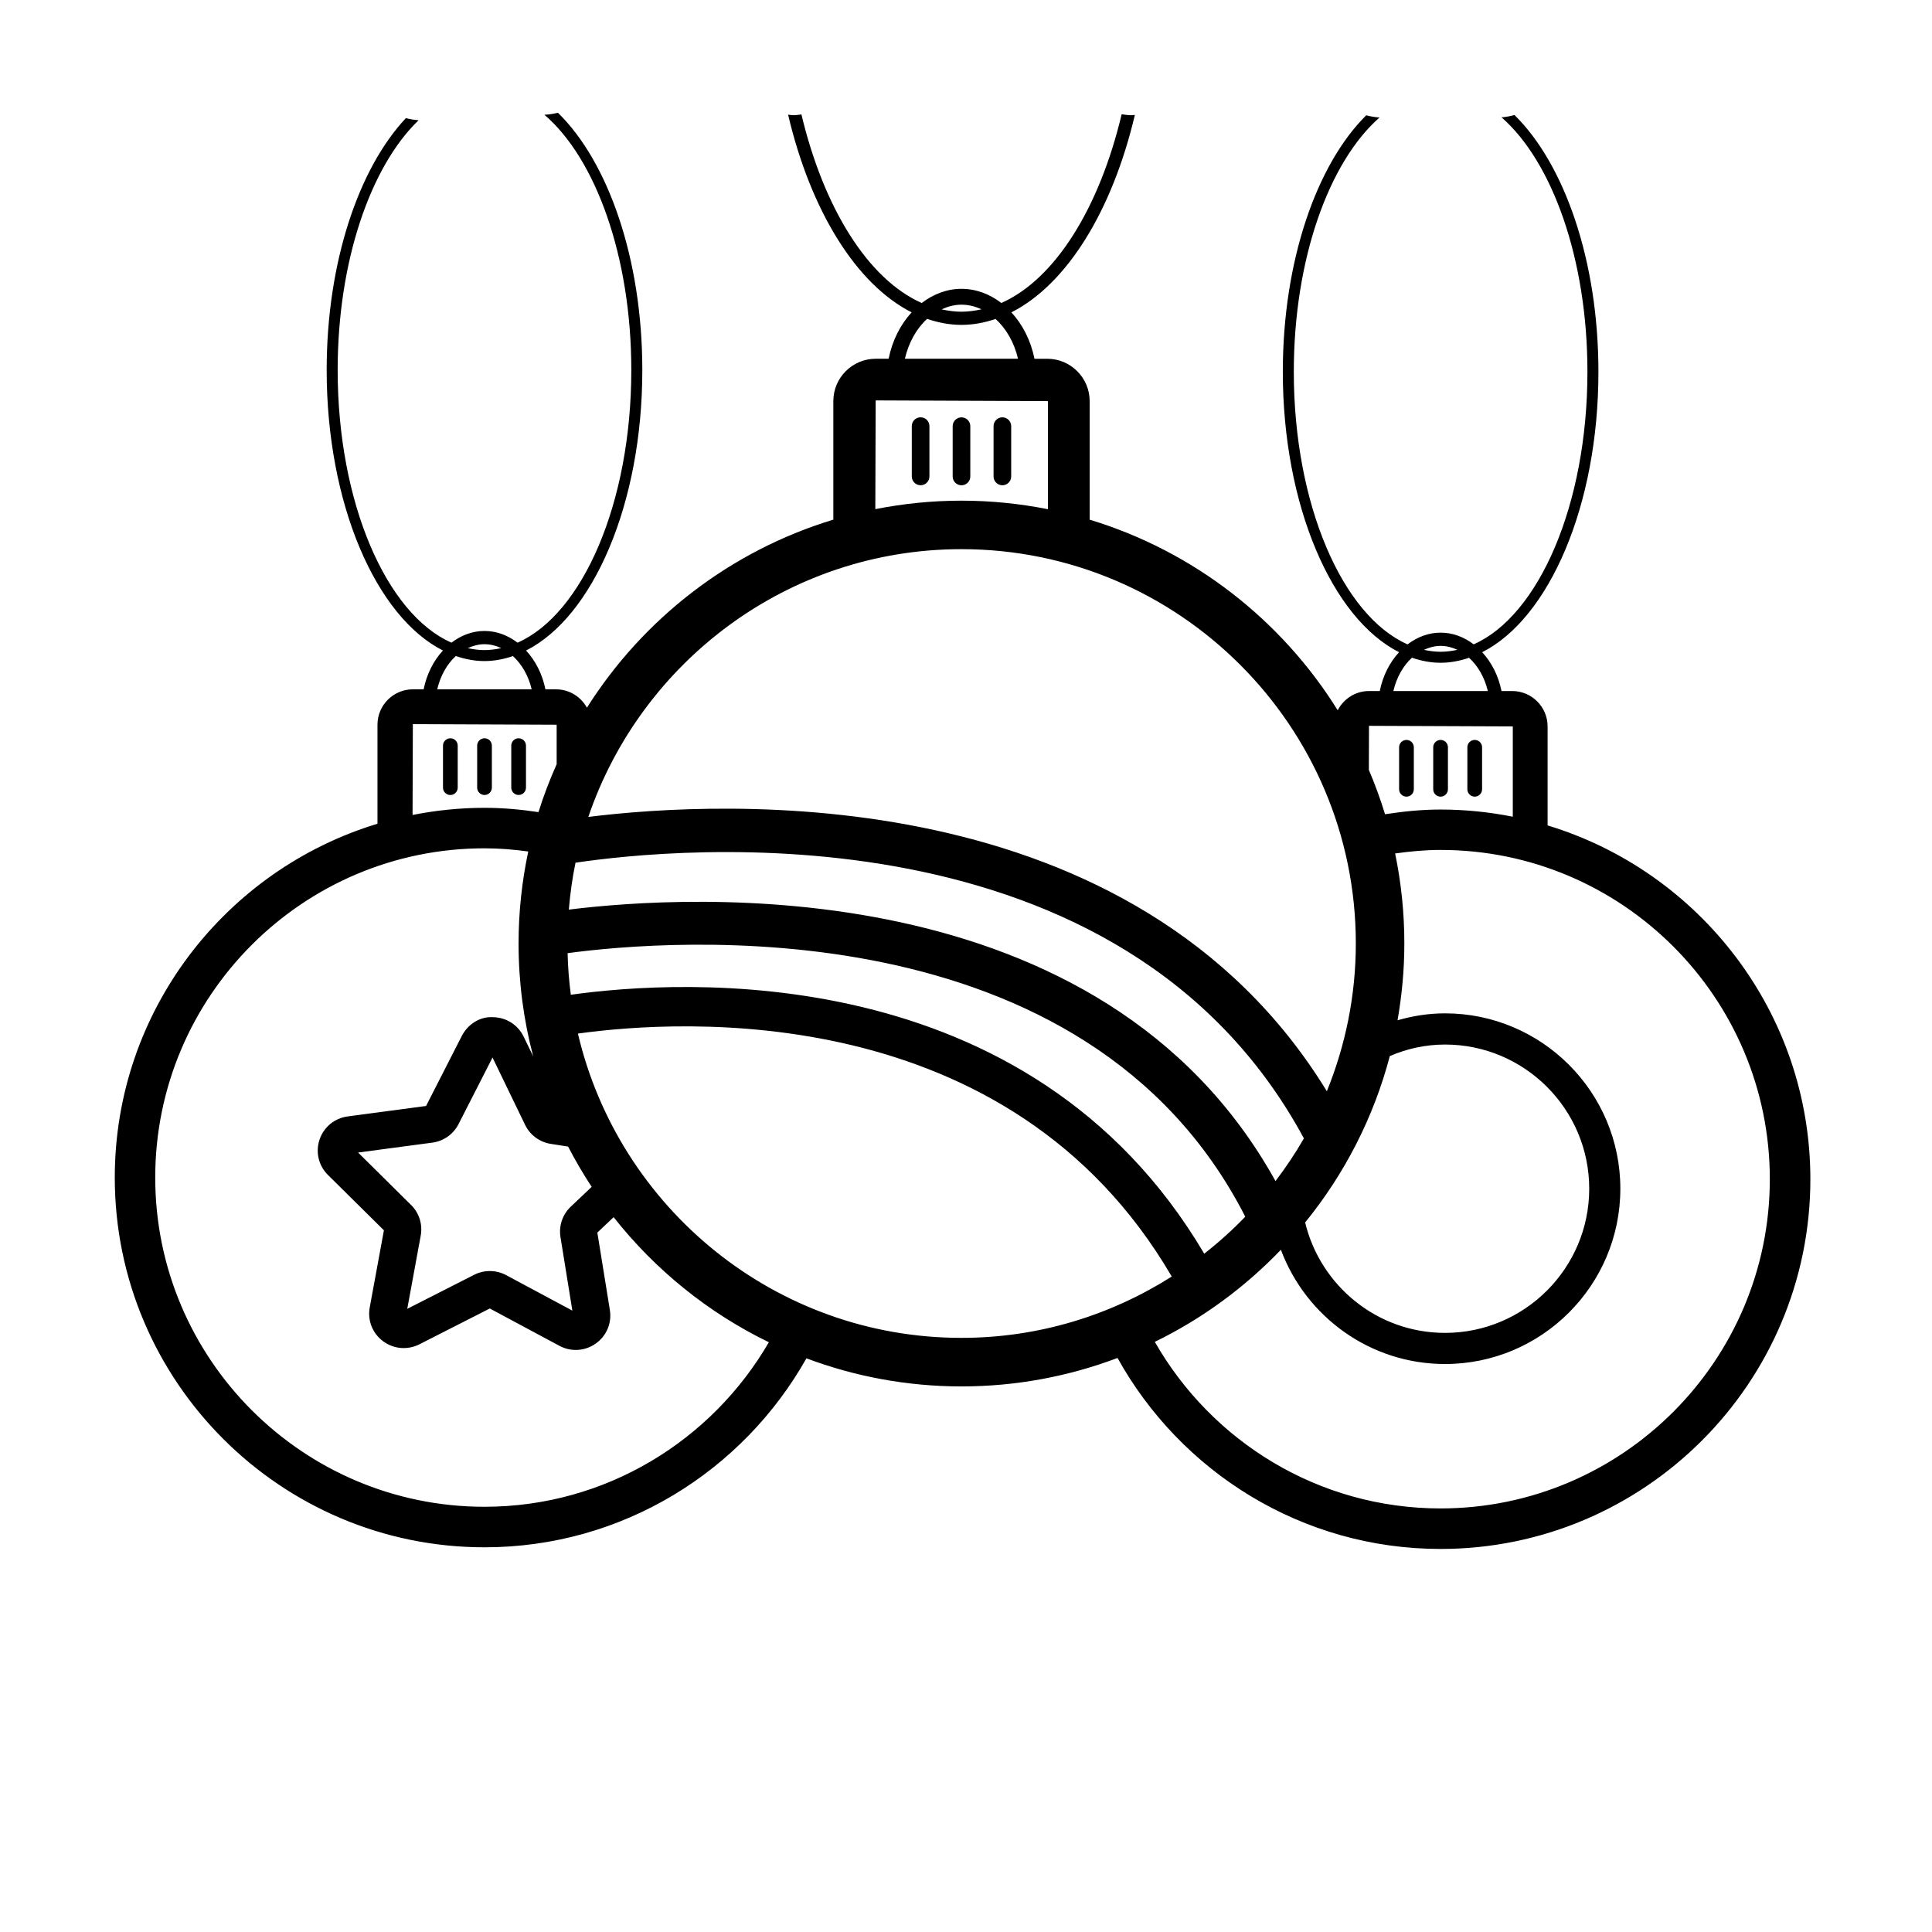 <?xml version="1.0" encoding="UTF-8"?>
<!-- Uploaded to: ICON Repo, www.iconrepo.com, Generator: ICON Repo Mixer Tools -->
<svg fill="#000000" width="800px" height="800px" version="1.1" viewBox="144 144 512 512" xmlns="http://www.w3.org/2000/svg">
 <g>
  <path d="m387.97 254.59c-1.289 0-2.336 1.047-2.336 2.336v13.332c0 1.293 1.047 2.336 2.336 2.336 1.293 0 2.336-1.047 2.336-2.336v-13.332c0-1.289-1.047-2.336-2.336-2.336z"/>
  <path d="m401.14 270.27v-13.332c0-1.289-1.047-2.336-2.336-2.336-1.289 0-2.336 1.047-2.336 2.336v13.332c0 1.293 1.047 2.336 2.336 2.336 1.289 0 2.336-1.047 2.336-2.336z"/>
  <path d="m409.64 272.6c1.289 0 2.336-1.047 2.336-2.336v-13.332c0-1.289-1.047-2.336-2.336-2.336-1.293 0-2.336 1.047-2.336 2.336v13.332c-0.004 1.289 1.043 2.336 2.336 2.336z"/>
  <path d="m554.13 362.75v-26.242c0-5.172-4.207-9.379-9.379-9.379h-2.836c-0.809-4.055-2.644-7.598-5.121-10.289 17.723-8.945 30.805-38.828 30.805-74.312 0-29.48-9.035-55.09-22.25-68.055-1.066 0.316-2.207 0.52-3.422 0.629 13.406 11.727 22.758 37.504 22.758 67.422 0 35.16-12.898 64.621-30.141 72.23-2.551-1.941-5.543-3.098-8.766-3.098s-6.207 1.168-8.758 3.106c-17.246-7.606-30.148-37.07-30.148-72.238 0-29.891 9.336-55.645 22.719-67.387-1.25-0.09-2.434-0.277-3.527-0.586-13.145 13.016-22.105 38.594-22.105 67.973 0 35.484 13.082 65.371 30.809 74.312-2.484 2.691-4.301 6.234-5.113 10.289l-2.856 0.004c-3.621 0-6.734 2.086-8.297 5.098-14.91-23.953-38.191-42.164-65.73-50.508v-31.41c0-6.191-5.039-11.234-11.234-11.234h-3.398c-0.965-4.844-3.152-9.078-6.109-12.301 14.699-7.441 26.727-26.91 32.723-52.328-0.312 0.016-0.578 0.09-0.898 0.09-0.926 0-1.758-0.145-2.609-0.258-5.914 24.883-17.648 43.691-31.879 50.016-3.066-2.352-6.672-3.75-10.559-3.75-3.883 0-7.477 1.41-10.543 3.754-14.227-6.316-25.957-25.109-31.879-49.973-0.695 0.074-1.352 0.207-2.098 0.207-0.512 0-0.949-0.105-1.438-0.145 5.992 25.453 18.031 44.941 32.742 52.387-2.961 3.219-5.129 7.453-6.098 12.297h-3.422c-6.195 0-11.234 5.039-11.234 11.234v31.41c-27.281 8.266-50.375 26.215-65.297 49.828-1.602-2.883-4.644-4.859-8.168-4.859h-2.836c-0.809-4.055-2.644-7.598-5.125-10.289 17.723-8.949 30.805-38.828 30.805-74.312 0-29.57-9.086-55.273-22.371-68.207-1.109 0.293-2.305 0.465-3.57 0.539 13.551 11.613 23.023 37.547 23.023 67.668 0 35.16-12.898 64.621-30.141 72.23-2.551-1.941-5.543-3.102-8.766-3.102s-6.207 1.168-8.758 3.106c-17.246-7.606-30.152-37.07-30.152-72.238 0-28.934 8.746-53.984 21.445-66.215-1.188-0.094-2.316-0.27-3.363-0.562-12.527 13.336-20.996 38.242-20.996 66.777 0 35.484 13.082 65.371 30.812 74.312-2.484 2.691-4.301 6.234-5.113 10.289h-2.856c-5.172 0-9.379 4.207-9.379 9.379v26.242c-40.23 12.203-69.617 49.605-69.617 93.773 0 54.027 43.957 97.98 97.984 97.98 36.613 0 68.5-20.246 85.309-50.082 12.797 4.801 26.645 7.445 41.098 7.445 14.547 0 28.477-2.68 41.348-7.543 16.723 30.133 48.785 50.617 85.625 50.617 54.027 0 97.984-43.957 97.984-97.984-0.004-44.16-29.395-81.562-69.633-93.758zm-28.355-47.582c1.57 0 3.062 0.387 4.453 1.035-1.465 0.32-2.945 0.523-4.453 0.523-1.496 0-2.965-0.199-4.418-0.516 1.387-0.637 2.859-1.043 4.418-1.043zm-7.594 3.137c2.469 0.84 5 1.336 7.594 1.336 2.578 0 5.09-0.496 7.543-1.32 2.34 2.141 4.125 5.199 4.969 8.809h-25.027c0.844-3.598 2.578-6.691 4.922-8.824zm-11.383 18.047 38.109 0.156v23.93c-6.191-1.23-12.586-1.902-19.133-1.902-5.019 0-9.91 0.508-14.723 1.246-1.227-4.012-2.66-7.93-4.289-11.742zm-43.664 139.89c-46.465-78.684-139-72.668-167.86-68.621-0.473-3.621-0.766-7.293-0.855-11.023 26.336-3.555 137.3-13.02 179.59 69.84-3.387 3.519-7.023 6.785-10.875 9.805zm-170.6-4.391 3.148 19.477-17.523-9.391c-1.352-0.727-2.848-1.094-4.344-1.094-1.426 0-2.852 0.328-4.156 0.992l-17.73 9.02 3.57-19.414c0.543-2.961-0.414-5.996-2.559-8.113l-14.043-13.895 19.672-2.621c2.988-0.395 5.586-2.231 6.949-4.906l9.008-17.648 8.629 17.84c1.312 2.707 3.871 4.594 6.836 5.047l4.562 0.711c1.902 3.672 3.988 7.238 6.254 10.672l-5.539 5.246c-2.195 2.082-3.215 5.102-2.734 8.078zm189.49-14.848c-46.047-83.113-156.42-75.789-187.28-71.945 0.363-4.215 0.922-8.375 1.773-12.434 26.316-3.91 144.89-16.039 193.03 73.059-2.262 3.949-4.793 7.711-7.527 11.32zm30.293-33.141c4.504-1.926 9.426-3.047 14.633-3.047 21.07 0 38.211 17.141 38.211 38.207s-17.141 38.207-38.211 38.207c-17.98 0-33.039-12.504-37.074-29.262 10.379-12.762 18.137-27.734 22.441-44.105zm-113.52-199.12c1.871 0 3.648 0.461 5.309 1.23-1.746 0.379-3.512 0.637-5.309 0.637-1.781 0-3.535-0.25-5.266-0.625 1.652-0.758 3.41-1.242 5.266-1.242zm-9.105 3.762c2.957 1.008 5.992 1.594 9.105 1.594 3.09 0 6.109-0.578 9.047-1.574 2.797 2.562 4.934 6.223 5.941 10.543h-29.98c1.012-4.305 3.082-8.008 5.887-10.562zm-13.629 21.609 45.648 0.188v28.645c-7.414-1.473-15.074-2.262-22.918-2.262-7.809 0-15.438 0.785-22.824 2.246zm22.734 39.422c57.625 0 104.51 46.883 104.51 104.51 0 13.844-2.766 27.043-7.676 39.145-50.957-83.191-160.68-77.055-195.72-72.695 14.023-41.199 53.004-70.961 98.887-70.961zm-126.41 25.188c1.57 0 3.062 0.387 4.453 1.035-1.465 0.32-2.945 0.523-4.453 0.523-1.496 0-2.965-0.199-4.418-0.512 1.387-0.641 2.863-1.047 4.418-1.047zm-7.594 3.133c2.469 0.84 5 1.336 7.594 1.336 2.578 0 5.09-0.496 7.543-1.32 2.34 2.141 4.125 5.199 4.969 8.809h-25.027c0.848-3.594 2.578-6.691 4.922-8.824zm-11.383 18.047 38.109 0.156v10.461c-1.832 4.121-3.465 8.352-4.816 12.707-4.676-0.715-9.441-1.145-14.316-1.145-6.519 0-12.887 0.672-19.055 1.891zm18.977 207.41c-48.109 0-87.25-39.141-87.25-87.25s39.141-87.25 87.25-87.25c3.945 0 7.809 0.316 11.605 0.844-1.672 7.871-2.566 16.023-2.566 24.387 0 10.332 1.355 20.352 3.875 29.902l-2.523-5.219c-1.52-3.148-4.641-5.125-8.145-5.16-3.41-0.23-6.668 1.871-8.258 4.984l-9.465 18.543-20.766 2.769c-3.488 0.469-6.348 2.824-7.465 6.148-1.113 3.316-0.254 6.906 2.234 9.367l14.828 14.668-3.758 20.434c-0.629 3.43 0.719 6.856 3.516 8.945 2.816 2.102 6.516 2.41 9.648 0.832l18.652-9.492 18.453 9.891c1.371 0.734 2.859 1.098 4.34 1.098 1.867 0 3.723-0.582 5.32-1.719 2.844-2.027 4.262-5.426 3.707-8.871l-3.316-20.512 4.316-4.09c10.984 13.93 25.027 25.336 41.137 33.148-15.109 26.016-43.18 43.602-75.371 43.602zm24.758-125.4c27.273-3.793 114.34-9.355 157.38 64.387-16.152 10.234-35.23 16.25-55.723 16.25-49.402 0-90.812-34.492-101.65-80.637zm228.62 125.84c-32.422 0-60.695-17.824-75.73-44.145 12.555-6.117 23.844-14.426 33.414-24.402 6.59 17.652 23.574 30.273 43.496 30.273 25.621 0 46.461-20.848 46.461-46.465 0-25.617-20.84-46.465-46.461-46.465-4.379 0-8.582 0.68-12.586 1.84 1.16-6.617 1.805-13.41 1.805-20.352 0-8.172-0.844-16.152-2.441-23.859 3.949-0.551 7.949-0.934 12.047-0.934 48.109 0 87.25 39.141 87.25 87.25-0.004 48.117-39.145 87.258-87.254 87.258z"/>
  <path d="m516.73 355.12c1.078 0 1.949-0.875 1.949-1.953v-11.133c0-1.078-0.875-1.949-1.949-1.949-1.078 0-1.953 0.875-1.953 1.949v11.133c0 1.078 0.875 1.953 1.953 1.953z"/>
  <path d="m525.77 355.12c1.078 0 1.949-0.875 1.949-1.953v-11.133c0-1.078-0.875-1.949-1.949-1.949-1.078 0-1.953 0.875-1.953 1.949v11.133c0 1.078 0.875 1.953 1.953 1.953z"/>
  <path d="m534.82 355.12c1.078 0 1.949-0.875 1.949-1.953v-11.133c0-1.078-0.875-1.949-1.949-1.949-1.078 0-1.953 0.875-1.953 1.949v11.133c0.004 1.078 0.875 1.953 1.953 1.953z"/>
  <path d="m263.35 339.65c-1.078 0-1.953 0.875-1.953 1.953v11.129c0 1.078 0.875 1.953 1.953 1.953 1.078 0 1.949-0.875 1.949-1.953v-11.129c0.004-1.082-0.871-1.953-1.949-1.953z"/>
  <path d="m274.35 352.73v-11.129c0-1.078-0.875-1.953-1.949-1.953-1.078 0-1.949 0.875-1.949 1.953v11.129c0 1.078 0.875 1.953 1.949 1.953 1.074 0 1.949-0.875 1.949-1.953z"/>
  <path d="m281.44 354.68c1.078 0 1.949-0.875 1.949-1.953v-11.129c0-1.078-0.875-1.953-1.949-1.953-1.078 0-1.949 0.875-1.949 1.953v11.129c0 1.078 0.875 1.953 1.949 1.953z"/>
 </g>
</svg>